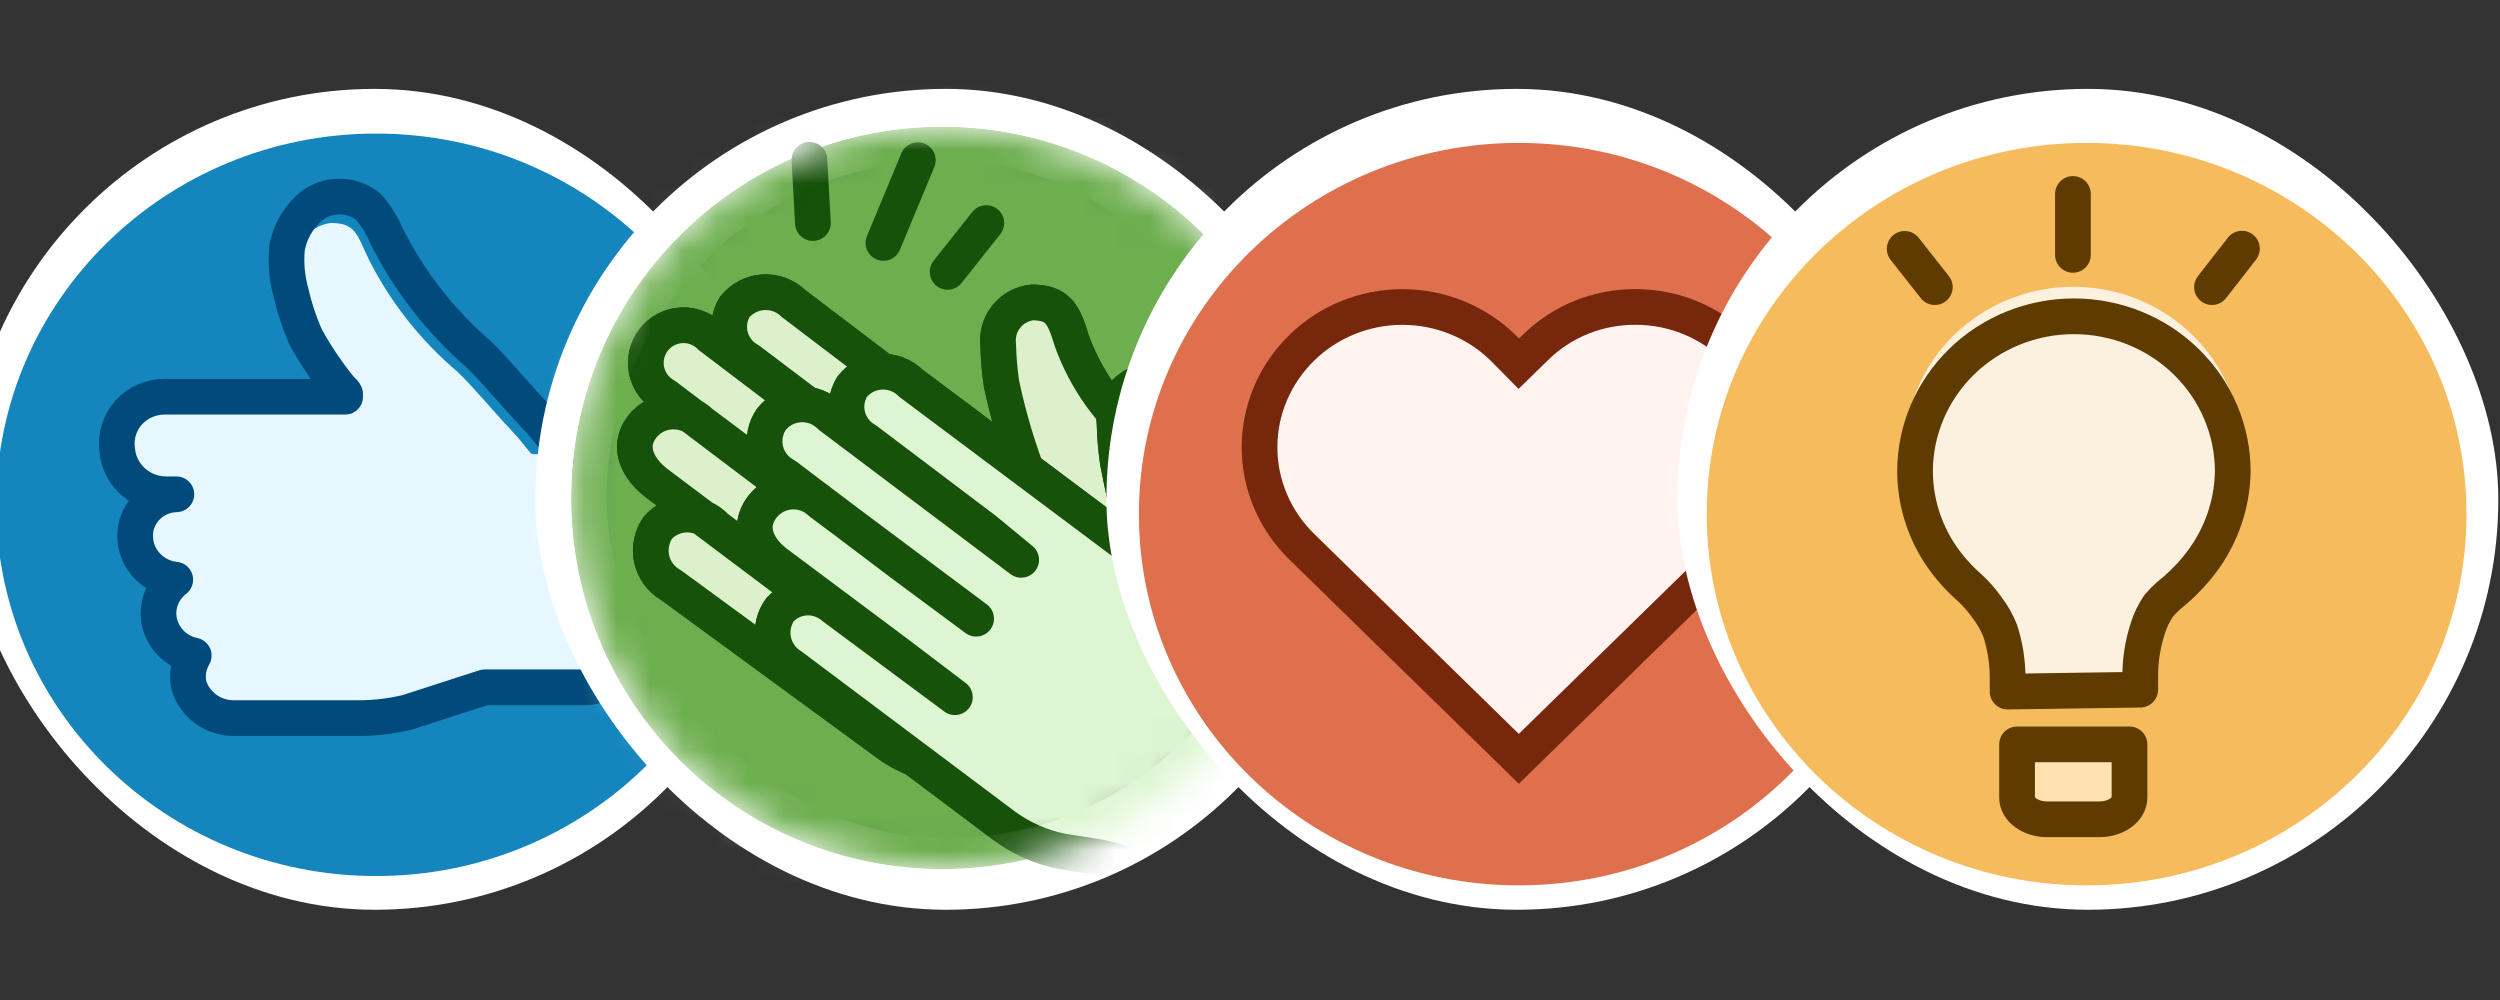 <svg width="75" height="30" viewBox="0 0 75 30" fill="none" xmlns="http://www.w3.org/2000/svg">
<rect x="0" y="0" width="75" height="30" fill="#333333" stroke="none"/>
<rect y="3.737" width="22.485" height="22.485" rx="11.242" stroke="white" stroke-width="2.141"/>
<path d="M11.282 26.281C17.576 26.281 22.679 21.295 22.679 15.144C22.679 8.993 17.576 4.007 11.282 4.007C4.988 4.007 -0.114 8.993 -0.114 15.144C-0.114 21.295 4.988 26.281 11.282 26.281Z" fill="#1485BD"/>
<path fill-rule="evenodd" clip-rule="evenodd" d="M16.819 13.623H15.976C15.9 13.623 15.746 13.339 15.363 12.934C14.796 12.335 14.168 11.571 13.723 11.152C12.621 10.217 11.719 9.076 11.072 7.797C10.704 7.033 10.674 6.689 9.923 6.689C9.626 6.726 9.355 6.872 9.165 7.097C8.974 7.323 8.878 7.61 8.896 7.902C8.896 8.112 9.003 8.845 9.049 9.1C9.377 10.271 9.895 11.383 10.582 12.395H11.409H4.85C4.664 12.392 4.48 12.428 4.309 12.499C4.138 12.57 3.984 12.675 3.857 12.807C3.73 12.94 3.633 13.097 3.572 13.268C3.51 13.44 3.486 13.622 3.501 13.803C3.525 14.154 3.687 14.482 3.952 14.719C4.218 14.957 4.567 15.084 4.927 15.076H5.172C5.015 15.08 4.86 15.114 4.717 15.176C4.573 15.239 4.444 15.328 4.335 15.439C4.227 15.55 4.143 15.681 4.086 15.825C4.03 15.968 4.003 16.121 4.007 16.274C4.01 16.576 4.127 16.866 4.337 17.087C4.547 17.309 4.834 17.446 5.141 17.472C4.954 17.612 4.812 17.802 4.732 18.019C4.653 18.236 4.639 18.471 4.692 18.695C4.745 18.92 4.864 19.124 5.033 19.285C5.203 19.445 5.416 19.554 5.647 19.599C5.5 19.848 5.451 20.141 5.509 20.423C5.588 20.7 5.758 20.943 5.994 21.113C6.23 21.285 6.518 21.373 6.812 21.366H10.321C10.781 21.366 11.239 21.309 11.685 21.202L13.861 20.573H16.773C18.337 20.513 18.75 13.623 16.819 13.623Z" fill="#E6F7FF"/>
<path d="M10.354 11.901H4.949C4.743 11.9 4.539 11.941 4.352 12.023C4.164 12.105 3.996 12.226 3.86 12.377C3.724 12.527 3.623 12.705 3.564 12.898C3.504 13.091 3.488 13.293 3.516 13.492C3.545 13.862 3.719 14.207 4 14.456C4.282 14.705 4.651 14.838 5.03 14.829H5.291C5.124 14.833 4.96 14.869 4.807 14.935C4.655 15.002 4.517 15.097 4.402 15.215C4.287 15.333 4.198 15.472 4.138 15.624C4.078 15.777 4.049 15.939 4.054 16.102C4.06 16.423 4.185 16.731 4.407 16.968C4.629 17.206 4.931 17.356 5.258 17.39C5.103 17.51 4.976 17.662 4.889 17.835C4.802 18.009 4.755 18.2 4.754 18.393C4.754 18.691 4.86 18.98 5.053 19.212C5.245 19.444 5.513 19.604 5.812 19.666C5.655 19.936 5.603 20.252 5.665 20.557C5.752 20.848 5.934 21.102 6.185 21.281C6.435 21.459 6.739 21.552 7.049 21.543H10.777C11.266 21.543 11.753 21.483 12.226 21.368L14.538 20.62H17.631C19.259 20.62 19.699 13.238 17.631 13.238C17.333 13.254 17.034 13.254 16.736 13.238C16.655 13.238 16.492 12.936 16.085 12.506C15.482 11.87 14.815 11.058 14.343 10.613C13.187 9.61 12.246 8.393 11.575 7.033C11.446 6.733 11.27 6.454 11.054 6.206C10.783 5.983 10.433 5.873 10.08 5.9C9.727 5.926 9.398 6.088 9.166 6.349C8.997 6.527 8.859 6.731 8.759 6.953C8.693 7.107 8.644 7.267 8.612 7.431C8.568 7.879 8.607 8.332 8.726 8.767C8.83 9.225 8.978 9.672 9.166 10.104C9.472 10.665 9.833 11.198 10.24 11.695C10.29 11.725 10.33 11.769 10.354 11.822" stroke="#004B7C" stroke-width="1.071" stroke-linecap="round" stroke-linejoin="round"/>
<rect x="17.131" y="3.737" width="22.485" height="22.485" rx="11.242" stroke="white" stroke-width="2.141"/>
<mask id="mask0_2617_4669" style="mask-type:alpha" maskUnits="userSpaceOnUse" x="17" y="3" width="23" height="24">
<path d="M39.407 14.936C39.407 8.785 34.421 3.799 28.27 3.799C22.119 3.799 17.133 8.785 17.133 14.936C17.133 21.087 22.119 26.073 28.27 26.073C34.421 26.073 39.407 21.087 39.407 14.936Z" fill="white"/>
</mask>
<g mask="url(#mask0_2617_4669)">
<path d="M39.407 15.424C39.407 9.273 34.421 4.287 28.27 4.287C22.119 4.287 17.133 9.273 17.133 15.424C17.133 21.575 22.119 26.561 28.27 26.561C34.421 26.561 39.407 21.575 39.407 15.424Z" fill="#D8D8D8"/>
<path d="M28.27 26.074C34.421 26.074 39.408 21.088 39.408 14.937C39.408 8.786 34.421 3.799 28.27 3.799C22.119 3.799 17.133 8.786 17.133 14.937C17.133 21.088 22.119 26.074 28.27 26.074Z" fill="#6DAE4F"/>
<path d="M28.27 3.8C31.224 3.8 34.057 4.973 36.145 7.062C38.234 9.15 39.407 11.983 39.407 14.937C39.407 17.891 38.234 20.723 36.145 22.812C34.057 24.901 31.224 26.074 28.27 26.074C25.316 26.074 22.483 24.901 20.395 22.812C18.306 20.723 17.133 17.891 17.133 14.937C17.133 11.983 18.306 9.15 20.395 7.062C22.483 4.973 25.316 3.8 28.27 3.8ZM28.27 2.208C24.894 2.208 21.657 3.55 19.27 5.937C16.883 8.324 15.542 11.561 15.542 14.937C15.542 18.313 16.883 21.55 19.27 23.937C21.657 26.324 24.894 27.665 28.27 27.665C31.646 27.665 34.883 26.324 37.27 23.937C39.657 21.55 40.998 18.313 40.998 14.937C40.998 11.561 39.657 8.324 37.27 5.937C34.883 3.55 31.646 2.208 28.27 2.208V2.208Z" fill="white"/>
<path d="M34.846 16.884C34.817 15.634 34.625 14.393 34.273 13.193C33.31 12.419 32.578 11.395 32.157 10.234C31.903 9.39 31.728 9.088 30.98 9.072C30.828 9.086 30.68 9.13 30.545 9.202C30.41 9.274 30.291 9.372 30.195 9.491C30.098 9.609 30.026 9.746 29.984 9.893C29.941 10.039 29.928 10.193 29.946 10.345C29.955 10.727 29.987 11.11 30.041 11.491C30.259 12.533 30.566 13.556 30.964 14.545L23.804 9.104C23.685 8.988 23.542 8.898 23.386 8.84C23.23 8.782 23.063 8.757 22.896 8.768C22.73 8.778 22.568 8.824 22.42 8.901C22.272 8.978 22.142 9.085 22.038 9.215C21.959 9.347 21.908 9.494 21.887 9.646C21.865 9.799 21.875 9.954 21.915 10.102C21.955 10.251 22.025 10.389 22.12 10.51C22.215 10.632 22.333 10.732 22.468 10.806L26.048 13.511L26.986 14.402L21.306 10.091C21.192 9.976 21.055 9.887 20.904 9.829C20.753 9.772 20.591 9.748 20.43 9.759C20.268 9.769 20.111 9.815 19.969 9.891C19.826 9.968 19.702 10.074 19.604 10.203C19.507 10.332 19.438 10.48 19.402 10.638C19.367 10.796 19.365 10.959 19.398 11.117C19.432 11.276 19.498 11.425 19.594 11.555C19.69 11.685 19.813 11.794 19.954 11.872L23.534 14.577L25.682 16.168L21.036 12.684C20.916 12.568 20.774 12.477 20.618 12.42C20.461 12.362 20.294 12.337 20.128 12.348C19.962 12.358 19.799 12.403 19.651 12.48C19.504 12.558 19.374 12.665 19.27 12.795C18.777 13.432 19.174 14.084 19.683 14.482L23.263 17.171L25.061 18.523L21.481 15.818C21.371 15.698 21.237 15.602 21.088 15.537C20.939 15.471 20.777 15.437 20.614 15.437C20.451 15.437 20.29 15.471 20.141 15.537C19.991 15.602 19.857 15.698 19.747 15.818C19.649 15.954 19.581 16.109 19.548 16.273C19.514 16.438 19.515 16.607 19.551 16.77C19.587 16.934 19.657 17.088 19.757 17.223C19.856 17.358 19.983 17.47 20.129 17.552L26.652 22.326C27.597 23.037 29.946 23.651 30.98 22.752" stroke="#165209" stroke-width="1.071" stroke-linecap="round" stroke-linejoin="round"/>
<path fill-rule="evenodd" clip-rule="evenodd" d="M35.61 17.966L34.941 17.377C34.854 16.206 34.581 15.057 34.13 13.972C33.199 12.88 32.539 11.582 32.205 10.186C31.95 9.343 31.775 9.04 31.027 9.024C30.875 9.038 30.727 9.082 30.592 9.154C30.458 9.226 30.338 9.324 30.242 9.443C30.146 9.561 30.074 9.698 30.031 9.845C29.989 9.992 29.976 10.145 29.993 10.297C30.003 10.679 30.035 11.062 30.089 11.443C30.272 12.447 30.566 13.428 30.964 14.37L30.662 14.195L23.804 8.929C23.685 8.813 23.542 8.722 23.386 8.665C23.23 8.607 23.063 8.582 22.896 8.593C22.73 8.603 22.568 8.648 22.42 8.726C22.272 8.803 22.142 8.91 22.038 9.04C21.945 9.176 21.883 9.33 21.854 9.492C21.826 9.655 21.832 9.821 21.873 9.98C21.913 10.14 21.987 10.289 22.09 10.417C22.192 10.546 22.321 10.652 22.468 10.727L25.968 13.416L26.986 14.227L21.306 9.915C21.188 9.798 21.046 9.707 20.89 9.648C20.735 9.588 20.568 9.562 20.402 9.572C20.236 9.58 20.073 9.624 19.924 9.7C19.776 9.776 19.645 9.881 19.54 10.011C19.449 10.147 19.388 10.3 19.36 10.461C19.331 10.621 19.337 10.786 19.376 10.945C19.415 11.104 19.486 11.252 19.586 11.382C19.685 11.511 19.811 11.619 19.954 11.697L23.534 14.402L25.681 15.993L21.036 12.525C20.919 12.405 20.777 12.312 20.621 12.251C20.465 12.191 20.298 12.164 20.131 12.173C19.964 12.182 19.801 12.226 19.652 12.303C19.503 12.381 19.373 12.489 19.27 12.62C19.176 12.755 19.113 12.908 19.083 13.07C19.054 13.231 19.059 13.397 19.098 13.556C19.137 13.716 19.209 13.865 19.31 13.994C19.411 14.123 19.538 14.23 19.683 14.307L23.263 16.995L25.061 18.348L21.481 15.659C21.374 15.534 21.241 15.434 21.091 15.366C20.941 15.297 20.779 15.262 20.614 15.262C20.45 15.262 20.287 15.297 20.137 15.366C19.988 15.434 19.854 15.534 19.747 15.659C19.649 15.794 19.582 15.948 19.548 16.11C19.515 16.273 19.516 16.442 19.552 16.604C19.588 16.766 19.658 16.919 19.758 17.052C19.857 17.186 19.983 17.296 20.129 17.377L26.652 22.325C27.12 22.678 27.655 22.931 28.224 23.07C28.792 23.21 29.384 23.233 29.961 23.137C30.817 23.633 31.565 23.633 32.205 23.137C33.163 22.391 32.848 22.324 33.557 21.339C34.36 20.291 35.048 19.161 35.61 17.966Z" fill="#DCF0CB"/>
<path d="M34.846 16.884C34.817 15.634 34.625 14.393 34.273 13.193C33.31 12.419 32.578 11.395 32.157 10.234C31.903 9.39 31.728 9.088 30.98 9.072C30.828 9.086 30.68 9.13 30.545 9.202C30.41 9.274 30.291 9.372 30.195 9.491C30.098 9.609 30.026 9.746 29.984 9.893C29.941 10.039 29.928 10.193 29.946 10.345C29.955 10.727 29.987 11.11 30.041 11.491C30.259 12.533 30.566 13.556 30.964 14.545L23.804 9.104C23.685 8.988 23.542 8.898 23.386 8.84C23.23 8.782 23.063 8.757 22.896 8.768C22.73 8.778 22.568 8.824 22.42 8.901C22.272 8.978 22.142 9.085 22.038 9.215C21.959 9.347 21.908 9.494 21.887 9.646C21.865 9.799 21.875 9.954 21.915 10.102C21.955 10.251 22.025 10.389 22.12 10.51C22.215 10.632 22.333 10.732 22.468 10.806L26.048 13.511L26.986 14.402L21.306 10.091C21.192 9.976 21.055 9.887 20.904 9.829C20.753 9.772 20.591 9.748 20.43 9.759C20.268 9.769 20.111 9.815 19.969 9.891C19.826 9.968 19.702 10.074 19.604 10.203C19.507 10.332 19.438 10.48 19.402 10.638C19.367 10.796 19.365 10.959 19.398 11.117C19.432 11.276 19.498 11.425 19.594 11.555C19.69 11.685 19.813 11.794 19.954 11.872L23.534 14.577L25.682 16.168L21.036 12.684C20.916 12.568 20.774 12.477 20.618 12.42C20.461 12.362 20.294 12.337 20.128 12.348C19.962 12.358 19.799 12.403 19.651 12.48C19.504 12.558 19.374 12.665 19.27 12.795C18.777 13.432 19.174 14.084 19.683 14.482L23.263 17.171L25.061 18.523L21.481 15.818C21.371 15.698 21.237 15.602 21.088 15.537C20.939 15.471 20.777 15.437 20.614 15.437C20.451 15.437 20.29 15.471 20.141 15.537C19.991 15.602 19.857 15.698 19.747 15.818C19.649 15.954 19.581 16.109 19.548 16.273C19.514 16.438 19.515 16.607 19.551 16.77C19.587 16.934 19.657 17.088 19.757 17.223C19.856 17.358 19.983 17.47 20.129 17.552L26.652 22.326C27.597 23.037 29.812 23.506 30.98 23.312" stroke="#165209" stroke-width="1.071" stroke-linecap="round" stroke-linejoin="round"/>
<path fill-rule="evenodd" clip-rule="evenodd" d="M39.037 20.327C38.715 19.983 38.466 19.577 38.305 19.134C38.305 18.784 38.209 18.45 38.146 18.1C38.096 17.489 37.9 16.9 37.573 16.381C36.651 15.283 35.992 13.987 35.648 12.595C35.393 11.752 35.218 11.449 34.471 11.433C34.318 11.447 34.17 11.491 34.035 11.563C33.901 11.635 33.782 11.733 33.685 11.852C33.589 11.97 33.517 12.107 33.474 12.254C33.432 12.401 33.419 12.554 33.436 12.706C33.447 13.088 33.479 13.47 33.532 13.852C33.818 15.316 34.12 16.525 34.152 16.604L27.327 11.497C27.209 11.378 27.066 11.286 26.91 11.227C26.753 11.168 26.586 11.142 26.419 11.153C26.251 11.163 26.088 11.21 25.94 11.288C25.793 11.367 25.663 11.476 25.561 11.608C25.481 11.739 25.429 11.885 25.406 12.037C25.384 12.188 25.392 12.343 25.431 12.491C25.47 12.64 25.538 12.779 25.631 12.9C25.724 13.022 25.841 13.124 25.974 13.199L29.554 15.904L30.636 16.795L24.908 12.483C24.791 12.364 24.65 12.271 24.494 12.21C24.338 12.149 24.171 12.123 24.004 12.132C23.837 12.141 23.673 12.185 23.525 12.262C23.376 12.339 23.246 12.447 23.142 12.579C23.049 12.714 22.986 12.867 22.956 13.028C22.926 13.19 22.931 13.356 22.97 13.515C23.009 13.674 23.082 13.824 23.183 13.953C23.284 14.082 23.411 14.189 23.556 14.265L27.136 16.97L29.284 18.561L24.622 15.077C24.503 14.962 24.361 14.873 24.205 14.817C24.049 14.76 23.884 14.737 23.718 14.749C23.553 14.761 23.392 14.808 23.247 14.886C23.101 14.965 22.973 15.073 22.872 15.204C22.379 15.841 22.76 16.493 23.285 16.891L26.865 19.564L28.647 20.916L25.004 18.211C24.78 18.017 24.491 17.916 24.196 17.927C23.9 17.939 23.62 18.064 23.413 18.275C23.315 18.405 23.246 18.554 23.209 18.713C23.172 18.871 23.169 19.036 23.199 19.196C23.229 19.356 23.291 19.508 23.383 19.642C23.474 19.777 23.593 19.891 23.731 19.977L30.095 24.75C30.627 25.148 31.241 25.42 31.893 25.546L32.816 25.689C33.301 25.761 33.77 25.917 34.2 26.151C34.497 26.296 34.838 26.324 35.155 26.23C36.274 25.835 37.252 25.122 37.971 24.178C38.644 23.248 39.031 22.142 39.084 20.995C39.125 20.772 39.108 20.543 39.037 20.327Z" stroke="#165209" stroke-width="1.071" stroke-linecap="round" stroke-linejoin="round"/>
<path fill-rule="evenodd" clip-rule="evenodd" d="M39.1 20.248L38.384 19.707C38.305 18.535 38.031 17.384 37.573 16.302C36.648 15.205 35.989 13.909 35.648 12.515C35.393 11.672 35.218 11.37 34.47 11.354C34.318 11.368 34.17 11.412 34.035 11.484C33.901 11.556 33.781 11.654 33.685 11.772C33.589 11.891 33.517 12.027 33.474 12.174C33.431 12.321 33.419 12.475 33.436 12.627C33.447 13.008 33.479 13.39 33.532 13.772C33.818 15.252 34.12 16.461 34.152 16.525L27.327 11.417C27.207 11.301 27.065 11.211 26.908 11.153C26.752 11.095 26.585 11.071 26.419 11.081C26.252 11.092 26.09 11.137 25.942 11.214C25.794 11.291 25.664 11.398 25.561 11.529C25.067 12.181 25.465 12.818 25.974 13.215L29.554 15.904L30.636 16.795L24.908 12.404C24.789 12.287 24.646 12.197 24.49 12.14C24.334 12.082 24.167 12.057 24 12.068C23.834 12.078 23.672 12.123 23.524 12.2C23.376 12.278 23.246 12.385 23.142 12.515C22.649 13.152 23.047 13.804 23.556 14.202L27.136 16.891L29.284 18.482L24.622 14.997C24.504 14.881 24.363 14.791 24.207 14.734C24.052 14.676 23.887 14.652 23.722 14.662C23.557 14.672 23.396 14.718 23.249 14.795C23.103 14.872 22.974 14.979 22.872 15.109C22.776 15.243 22.71 15.396 22.679 15.558C22.648 15.72 22.652 15.887 22.692 16.047C22.731 16.207 22.804 16.357 22.907 16.486C23.009 16.615 23.138 16.72 23.285 16.795L26.865 19.484L28.647 20.836L25.004 18.148C24.784 17.946 24.493 17.839 24.195 17.851C23.897 17.863 23.616 17.993 23.413 18.211C23.302 18.342 23.221 18.496 23.176 18.661C23.131 18.827 23.124 19 23.154 19.169C23.185 19.338 23.252 19.498 23.352 19.638C23.452 19.778 23.581 19.893 23.731 19.977L30.095 24.75C31.06 25.326 32.154 25.649 33.277 25.689C33.684 25.938 34.11 26.156 34.55 26.341C35.826 26.101 36.964 25.384 37.732 24.337C38.571 23.133 39.045 21.714 39.1 20.248Z" fill="#DDF6D1"/>
<path fill-rule="evenodd" clip-rule="evenodd" d="M39.037 20.327C38.715 19.983 38.466 19.577 38.305 19.134C38.305 18.784 38.209 18.45 38.146 18.1C38.096 17.489 37.9 16.9 37.573 16.381C36.651 15.283 35.992 13.987 35.648 12.595C35.393 11.752 35.218 11.449 34.471 11.433C34.318 11.447 34.17 11.491 34.035 11.563C33.901 11.635 33.782 11.733 33.685 11.852C33.589 11.97 33.517 12.107 33.474 12.254C33.432 12.401 33.419 12.554 33.436 12.706C33.447 13.088 33.479 13.47 33.532 13.852C33.818 15.316 34.12 16.525 34.152 16.604L27.327 11.497C27.209 11.378 27.066 11.286 26.91 11.227C26.753 11.168 26.586 11.142 26.419 11.153C26.251 11.163 26.088 11.21 25.94 11.288C25.793 11.367 25.663 11.476 25.561 11.608C25.481 11.739 25.429 11.885 25.406 12.037C25.384 12.188 25.392 12.343 25.431 12.491C25.47 12.64 25.538 12.779 25.631 12.9C25.724 13.022 25.841 13.124 25.974 13.199L29.554 15.904L30.636 16.795L24.908 12.483C24.791 12.364 24.65 12.271 24.494 12.21C24.338 12.149 24.171 12.123 24.004 12.132C23.837 12.141 23.673 12.185 23.525 12.262C23.376 12.339 23.246 12.447 23.142 12.579C23.049 12.714 22.986 12.867 22.956 13.028C22.926 13.19 22.931 13.356 22.97 13.515C23.009 13.674 23.082 13.824 23.183 13.953C23.284 14.082 23.411 14.189 23.556 14.265L27.136 16.97L29.284 18.561L24.622 15.077C24.503 14.962 24.361 14.873 24.205 14.817C24.049 14.76 23.884 14.737 23.718 14.749C23.553 14.761 23.392 14.808 23.247 14.886C23.101 14.965 22.973 15.073 22.872 15.204C22.379 15.841 22.76 16.493 23.285 16.891L26.865 19.564L28.647 20.916L25.004 18.211C24.78 18.017 24.491 17.916 24.196 17.927C23.9 17.939 23.62 18.064 23.413 18.275C23.315 18.405 23.246 18.554 23.209 18.713C23.172 18.871 23.169 19.036 23.199 19.196C23.229 19.356 23.291 19.508 23.383 19.642C23.474 19.777 23.593 19.891 23.731 19.977L30.095 24.75C30.627 25.148 31.241 25.42 31.893 25.546L32.816 25.689C33.301 25.761 33.77 25.917 34.2 26.151C34.497 26.296 34.838 26.324 35.155 26.23C36.274 25.835 37.252 25.122 37.971 24.178C38.644 23.248 39.031 22.142 39.084 20.995C39.125 20.772 39.108 20.543 39.037 20.327Z" stroke="#165209" stroke-width="1.071" stroke-linecap="round" stroke-linejoin="round"/>
<path d="M27.535 4.806L26.503 7.288M29.589 6.692L28.428 8.156L29.589 6.692ZM24.283 4.794L24.387 6.692L24.283 4.794Z" stroke="#165209" stroke-width="1.071" stroke-linecap="round" stroke-linejoin="round"/>
</g>
<rect x="34.263" y="3.737" width="22.485" height="22.485" rx="11.242" stroke="white" stroke-width="2.141"/>
<path d="M45.564 26.561C51.858 26.561 56.96 21.575 56.96 15.424C56.96 9.273 51.858 4.287 45.564 4.287C39.27 4.287 34.167 9.273 34.167 15.424C34.167 21.575 39.27 26.561 45.564 26.561Z" fill="#DF704D"/>
<path fill-rule="evenodd" clip-rule="evenodd" d="M45.092 10.434C44.696 10.046 44.225 9.738 43.707 9.528C43.189 9.318 42.633 9.21 42.072 9.21C41.511 9.21 40.955 9.318 40.437 9.528C39.919 9.738 39.448 10.046 39.052 10.434C38.651 10.826 38.332 11.291 38.115 11.803C37.898 12.315 37.786 12.863 37.786 13.418C37.786 13.972 37.898 14.52 38.115 15.032C38.332 15.544 38.651 16.009 39.052 16.401L45.564 22.765L52.076 16.401C52.477 16.009 52.796 15.544 53.013 15.032C53.23 14.52 53.342 13.972 53.342 13.418C53.342 12.863 53.23 12.315 53.013 11.803C52.796 11.291 52.477 10.826 52.076 10.434C51.683 10.045 51.214 9.736 50.697 9.526C50.179 9.315 49.624 9.208 49.064 9.209C48.504 9.206 47.949 9.313 47.431 9.523C46.914 9.733 46.445 10.043 46.053 10.434L45.564 10.912L45.092 10.434Z" fill="#FFF3F0" stroke="#77280C" stroke-width="1.071"/>
<rect x="51.394" y="3.737" width="22.485" height="22.485" rx="11.242" stroke="white" stroke-width="2.141"/>
<path d="M62.599 26.561C68.893 26.561 73.995 21.575 73.995 15.424C73.995 9.273 68.893 4.287 62.599 4.287C56.305 4.287 51.202 9.273 51.202 15.424C51.202 21.575 56.305 26.561 62.599 26.561Z" fill="#F5BB5C"/>
<path fill-rule="evenodd" clip-rule="evenodd" d="M62.979 24.579H61.418C61.178 24.579 60.947 24.511 60.778 24.389C60.608 24.267 60.512 24.102 60.512 23.93V22.331H63.885V23.93C63.885 24.102 63.789 24.267 63.62 24.389C63.45 24.511 63.219 24.579 62.979 24.579Z" fill="#FFE1B2"/>
<path fill-rule="evenodd" clip-rule="evenodd" d="M60.103 20.524V20.123C60.103 19.6 60.016 19.081 59.85 18.583C59.63 18.147 59.349 17.743 59.015 17.382C58.434 16.916 57.966 16.331 57.642 15.668C57.318 15.005 57.146 14.281 57.14 13.547C57.14 12.236 57.673 10.978 58.621 10.051C59.57 9.124 60.857 8.603 62.199 8.603C63.541 8.603 64.827 9.124 65.776 10.051C66.725 10.978 67.258 12.236 67.258 13.547C67.244 14.297 67.064 15.036 66.729 15.711C66.394 16.387 65.913 16.983 65.319 17.459C65.43 17.382 65.193 17.551 65.036 17.767C64.88 17.99 64.758 18.234 64.673 18.491C64.513 18.989 64.433 19.509 64.437 20.031V20.432" fill="#FCF0DE"/>
<path fill-rule="evenodd" clip-rule="evenodd" d="M62.979 24.579H61.418C61.178 24.579 60.947 24.511 60.778 24.389C60.608 24.267 60.512 24.102 60.512 23.93V22.331H63.885V23.93C63.885 24.102 63.789 24.267 63.62 24.389C63.45 24.511 63.219 24.579 62.979 24.579Z" stroke="#5D3B01" stroke-width="1.071" stroke-linecap="round" stroke-linejoin="round"/>
<path d="M62.188 5.818V7.646M60.228 20.748V20.371C60.232 19.879 60.157 19.389 60.005 18.92C59.908 18.677 59.779 18.447 59.619 18.238C59.46 18.01 59.276 17.801 59.07 17.614C58.872 17.44 58.688 17.25 58.52 17.048C57.833 16.23 57.455 15.205 57.451 14.146C57.451 12.911 57.954 11.726 58.847 10.853C59.741 9.979 60.953 9.489 62.217 9.489C63.481 9.489 64.694 9.979 65.587 10.853C66.481 11.726 66.983 12.911 66.983 14.146C66.966 15.205 66.584 16.227 65.899 17.048C65.647 17.353 65.365 17.628 65.053 17.875C64.947 17.969 64.847 18.071 64.756 18.18C64.615 18.391 64.504 18.62 64.43 18.862C64.278 19.331 64.203 19.821 64.207 20.313V20.69L60.228 20.748ZM57.14 7.466L58.045 8.614L57.14 7.466ZM67.258 7.46L66.36 8.614L67.258 7.46Z" stroke="#5D3B01" stroke-width="1.071" stroke-linecap="round" stroke-linejoin="round"/>
</svg>
